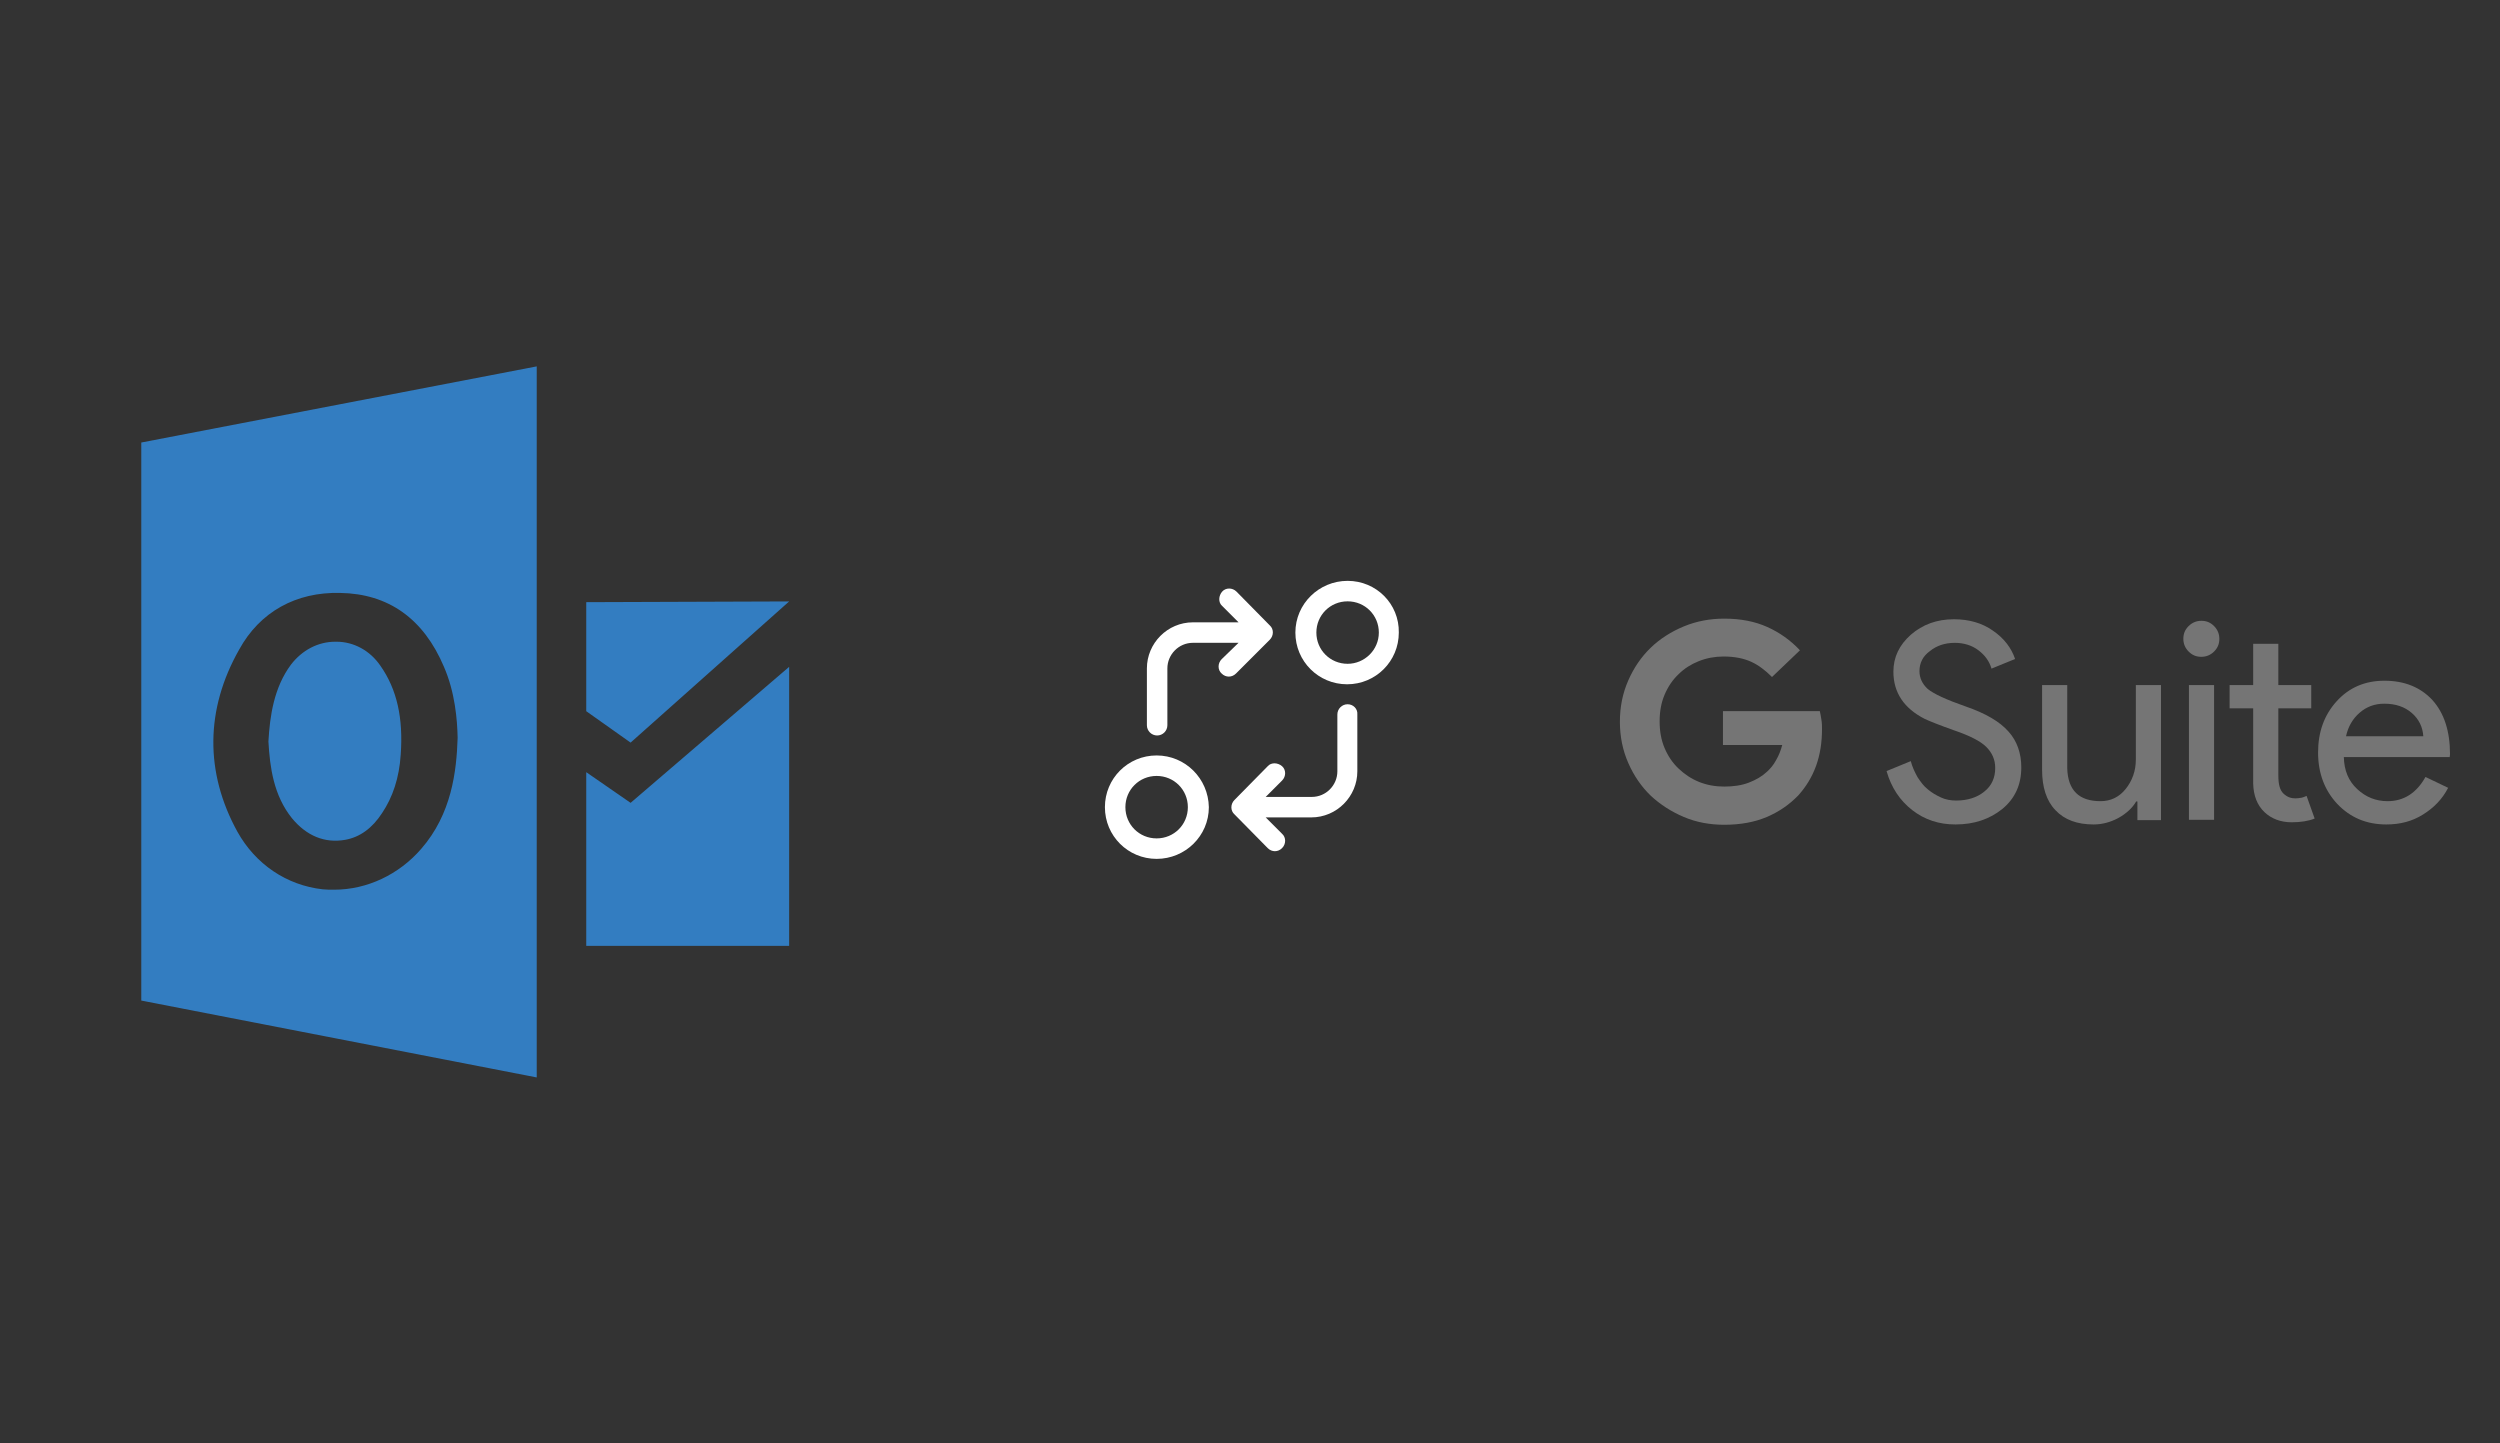 ﻿<?xml version="1.0" encoding="utf-8"?>
<!DOCTYPE svg PUBLIC "-//W3C//DTD SVG 1.1//EN" "http://www.w3.org/Graphics/SVG/1.1/DTD/svg11.dtd">
<svg x="0" y="0" width="672" height="388" xml="http://www.w3.org/XML/1998/namespace" xmlns="http://www.w3.org/2000/svg" xmlns:xlink="http://www.w3.org/1999/xlink" xmlns:xml="http://www.w3.org/XML/1998/namespace" version="1.1">
  <rect width="100%" height="100%" fill="#333333" stroke="none"/>
  <svg x="422" y="66" width="250" height="256" viewBox="0, 0, 249.8, 257.7" xml:space="preserve" enable-background="new 0 0 249.8 257.7" xmlns="http://www.w3.org/2000/svg" xmlns:xlink="http://www.w3.org/1999/xlink" xmlns:xml="http://www.w3.org/XML/1998/namespace" version="1.1">
    <g id="Layer_1" />
    <g id="sync_1_" />
    <g id="add_1_" />
    <g id="move_1_" />
    <g id="transfer_1_" />
    <g id="share_1_" />
    <g id="link_1_" />
    <g id="export_1_" />
    <g id="integrate_1_" />
    <g id="connect_1_" />
    <g id="copy_1_" />
    <g id="convert_1_" />
    <g id="push" />
    <g id="upload_1_" />
    <g id="download_1_" />
    <g id="migrate_1_" />
    <g id="import_export_1_" />
    <g id="create_shared_1_" />
    <g id="auto-sync_1_" />
    <g id="two-way_sync_1_" />
    <g id="one-way_two-way_sync_1_" />
    <g id="view_1_" />
    <g id="access_1_" />
    <g id="edit" />
    <g id="manage_1_" />
    <g id="update_1_" />
    <g id="open_1_" />
    <g id="display_1_" />
    <g id="use_1_" />
    <g id="get_1_" />
    <g id="view_and_manage_1_">
      <g transform="translate(-29.049, -393.193)" id="layer1_1_">
        <g>
          <g transform="matrix(0.84, 0, 0, 0.84, 29.12, 393.348)" id="XMLID_82_">
            <g id="XMLID_83_">
              <path d="M63.9 138.8 C61.8 136.7 59.6 135 57.2 133.9 C54.8 132.8 51.8 132.2 48.3 132.2 C45.5 132.2 42.8 132.7 40.3 133.7 C37.8 134.7 35.6 136.1 33.8 137.9 C31.9 139.7 30.4 141.9 29.3 144.5 C28.2 147.1 27.7 149.9 27.7 153.1 C27.7 156.3 28.2 159.1 29.3 161.7 C30.4 164.3 31.9 166.5 33.8 168.3 C35.7 170.1 37.9 171.6 40.4 172.6 C42.9 173.6 45.6 174.1 48.5 174.1 C51.5 174.1 54.2 173.7 56.5 172.8 C58.8 171.9 60.7 170.8 62.3 169.3 C63.4 168.3 64.4 167.1 65.2 165.6 C66.1 164.1 66.7 162.5 67.2 160.7 L48.1 160.7 L48.1 149.8 L79.3 149.8 C79.5 150.5 79.6 151.4 79.8 152.5 C80 153.6 80 154.6 80 155.6 C80 159.9 79.4 163.8 78.1 167.4 C76.8 171 74.9 174.1 72.4 176.9 C69.5 179.9 66.2 182.2 62.2 183.9 C58.2 185.6 53.6 186.4 48.5 186.4 C43.9 186.4 39.5 185.6 35.5 183.9 C31.5 182.2 27.9 179.9 24.8 177 C21.8 174.1 19.4 170.6 17.6 166.5 C15.8 162.4 14.9 158 14.9 153.2 C14.9 148.4 15.8 144 17.6 139.9 C19.4 135.8 21.8 132.3 24.8 129.4 C27.8 126.5 31.4 124.2 35.5 122.5 C39.6 120.8 44 120 48.5 120 C53.8 120 58.4 120.9 62.4 122.7 C66.4 124.5 69.9 127 72.9 130.2 L63.9 138.8 z" id="XMLID_90_" style="fill:#757575;" />
              <g id="XMLID_84_">
                <path d="M144.2 167.9 C144.2 173.5 142.2 177.9 138.1 181.3 C134 184.6 129 186.3 123 186.3 C117.7 186.3 113.1 184.8 109.1 181.7 C105.1 178.6 102.3 174.4 100.8 169.1 L108.6 165.9 C109.1 167.8 109.9 169.5 110.8 171.1 C111.8 172.6 112.8 174 114.1 175 C115.4 176.1 116.8 176.9 118.3 177.6 C119.8 178.3 121.5 178.6 123.2 178.6 C126.9 178.6 130 177.6 132.3 175.7 C134.7 173.8 135.8 171.2 135.8 168.1 C135.8 165.4 134.8 163.2 132.9 161.3 C131.1 159.5 127.6 157.7 122.6 156 C117.5 154.2 114.4 152.9 113.1 152.3 C106.4 148.9 103 143.8 103 137.1 C103 132.4 104.9 128.5 108.6 125.2 C112.4 121.9 117 120.2 122.5 120.2 C127.3 120.2 131.6 121.4 135.1 123.9 C138.6 126.3 141 129.4 142.2 133 L134.6 136.1 C133.9 133.7 132.5 131.8 130.4 130.2 C128.3 128.6 125.7 127.8 122.8 127.8 C119.6 127.8 116.9 128.7 114.7 130.5 C112.5 132.1 111.4 134.3 111.4 136.9 C111.4 139.1 112.3 141 114 142.6 C115.9 144.2 120 146.1 126.3 148.3 C132.7 150.5 137.3 153.2 140.1 156.4 C142.8 159.4 144.2 163.3 144.2 167.9 z" id="XMLID_89_" style="fill:#757575;" />
                <path d="M189.4 184.9 L181.6 184.9 L181.6 178.9 L181.2 178.9 C180 181 178 182.8 175.5 184.2 C172.9 185.6 170.2 186.3 167.5 186.3 C162.2 186.3 158.1 184.8 155.2 181.7 C152.3 178.7 150.9 174.3 150.9 168.7 L150.9 141.4 L159 141.4 L159 168.2 C159.2 175.3 162.8 178.8 169.7 178.8 C173 178.8 175.7 177.5 177.8 174.9 C179.9 172.3 181.1 169.1 181.1 165.4 L181.1 141.4 L189.2 141.4 L189.2 184.9 z" id="XMLID_88_" style="fill:#757575;" />
                <path d="M208 126.5 C208 128.1 207.5 129.4 206.3 130.6 C205.2 131.7 203.8 132.3 202.2 132.3 C200.6 132.3 199.3 131.8 198.1 130.6 C197 129.5 196.4 128.1 196.4 126.5 C196.4 124.9 196.9 123.6 198.1 122.4 C199.2 121.3 200.6 120.7 202.2 120.7 C203.8 120.7 205.1 121.2 206.3 122.4 C207.4 123.5 208 124.9 208 126.5 z M206.3 141.4 L206.3 184.8 L198.2 184.8 L198.2 141.4 L206.3 141.4 z" id="XMLID_87_" style="fill:#757575;" />
                <path d="M231.3 185.6 C227.8 185.6 224.8 184.5 222.5 182.3 C220.2 180.1 219 177 218.9 173.2 L218.9 148.9 L211.3 148.9 L211.3 141.4 L218.9 141.4 L218.9 128.1 L227 128.1 L227 141.4 L237.6 141.4 L237.6 148.9 L227 148.9 L227 170.5 C227 173.4 227.5 175.3 228.7 176.4 C229.9 177.5 231.1 177.9 232.5 177.9 C233.1 177.9 233.8 177.8 234.4 177.7 C235 177.6 235.6 177.3 236.1 177.1 L238.7 184.4 C236.7 185.2 234.2 185.6 231.3 185.6 L231.3 185.6 z" id="XMLID_86_" style="fill:#757575;" />
                <path d="M261.8 186.3 C255.4 186.3 250.2 184.1 246 179.7 C241.9 175.3 239.8 169.8 239.8 163.1 C239.8 156.5 241.8 151 245.8 146.6 C249.8 142.2 254.9 140 261.2 140 C267.6 140 272.8 142.1 276.6 146.2 C280.4 150.4 282.3 156.2 282.3 163.7 L282.2 164.6 L248.1 164.6 C248.2 168.9 249.6 172.3 252.4 174.9 C255.2 177.5 258.4 178.8 262.2 178.8 C267.4 178.8 271.5 176.2 274.4 171 L281.7 174.5 C279.8 178.2 277 181 273.6 183.1 C270.1 185.3 266.2 186.3 261.8 186.3 L261.8 186.3 z M248.8 157.9 L273.7 157.9 C273.5 154.9 272.3 152.4 270 150.4 C267.7 148.4 264.8 147.4 261.1 147.4 C258 147.4 255.4 148.4 253.2 150.3 C251 152.2 249.5 154.7 248.8 157.9 z" id="XMLID_85_" style="fill:#757575;" />
              </g>
            </g>
          </g>
        </g>
      </g>
    </g>
  </svg>
  <svg x="250" y="107" width="173" height="173" viewBox="0, 0, 68, 125.7" xml:space="preserve" id="Layer_1#1" enable-background="new 0 0 68 125.7" xmlns="http://www.w3.org/2000/svg" xmlns:xlink="http://www.w3.org/1999/xlink" xmlns:xml="http://www.w3.org/XML/1998/namespace" version="1.1">
    <style type="text/css">
	.st0{fill:#FFFFFF;}
</style>
    <g>
      <path d="M37.5 47.2 C38.3 46.4 38.3 45.1 37.5 44.4 L31 37.8 C30.2 37 28.9 37 28.2 37.8 C27.5 38.6 27.4 39.9 28.2 40.6 L31.4 43.8 L22.5 43.8 C17.5 43.8 13.5 47.9 13.5 52.8 L13.5 63.9 C13.5 65 14.4 65.9 15.5 65.9 C16.6 65.9 17.5 65 17.5 63.9 L17.5 52.8 C17.5 50.1 19.7 47.8 22.5 47.8 L31.4 47.8 L28.1 51 C27.3 51.8 27.3 53.1 28.1 53.8 C28.5 54.2 29 54.4 29.5 54.4 C30 54.4 30.5 54.2 30.9 53.8 L37.5 47.2 z" class="st0" style="fill:white;" />
      <path d="M52.7 59.8 C51.6 59.8 50.7 60.7 50.7 61.8 L50.7 72.9 C50.7 75.6 48.5 77.9 45.7 77.9 L36.7 77.9 L39.9 74.7 C40.7 73.9 40.7 72.6 39.9 71.9 C39.1 71.2 37.8 71.1 37.1 71.9 L30.6 78.5 C29.8 79.3 29.8 80.6 30.6 81.3 L37.1 87.9 C37.5 88.3 38 88.5 38.5 88.5 C39 88.5 39.5 88.3 39.9 87.9 C40.7 87.1 40.7 85.8 39.9 85.1 L36.7 81.9 L45.6 81.9 C50.6 81.9 54.6 77.8 54.6 72.9 L54.6 61.8 C54.7 60.7 53.8 59.8 52.7 59.8 z" class="st0" style="fill:white;" />
      <path d="M52.7 35.7 C47.1 35.7 42.5 40.2 42.5 45.8 C42.5 51.4 47 55.9 52.6 55.9 C58.2 55.9 62.7 51.4 62.7 45.8 C62.8 40.2 58.3 35.7 52.7 35.7 z M52.7 51.9 C49.3 51.9 46.6 49.2 46.6 45.8 C46.6 42.4 49.3 39.7 52.7 39.7 C56.1 39.7 58.8 42.4 58.8 45.8 C58.8 49.2 56 51.9 52.7 51.9 z" class="st0" style="fill:white;" />
      <path d="M15.4 69.8 C9.8 69.8 5.3 74.3 5.3 79.9 C5.3 85.5 9.8 90 15.4 90 C21 90 25.6 85.5 25.6 79.9 C25.5 74.3 21 69.8 15.4 69.8 z M15.4 86 C12 86 9.3 83.3 9.3 79.9 C9.3 76.5 12 73.8 15.4 73.8 C18.8 73.8 21.5 76.5 21.5 79.9 C21.5 83.3 18.8 86 15.4 86 z" class="st0" style="fill:white;" />
    </g>
  </svg>
  <svg x="0" y="66" width="250" height="256" viewBox="0, 0, 249.8, 257.7" xml:space="preserve" id="Layer_1#2" enable-background="new 0 0 249.8 257.7" xmlns="http://www.w3.org/2000/svg" xmlns:xlink="http://www.w3.org/1999/xlink" xmlns:xml="http://www.w3.org/XML/1998/namespace" version="1.1">
    <path d="M78.1 155 C73.1 148.8 72.1 141.2 71.7 134.2 C72.1 127.2 73.2 119.6 77.8 113.4 C80.8 109.5 85.1 107.2 89.8 107.2 C89.9 107.2 89.9 107.2 90.1 107.2 C94.8 107.2 99.2 109.6 102 113.7 C106.5 120.1 108.2 127.9 107.5 137.7 C107.1 144.1 105.3 149.3 102.5 153.5 C99.8 157.7 96.4 160.1 92.5 160.8 C86.9 161.8 82 159.7 78.1 155 z M144.3 32.7 L144.3 225.1 L37.3 204.3 L37.3 53.3 L144.3 32.7 z M122.9 133.2 C122.8 128.3 122.2 120.9 119.2 114 C113.7 101 104.2 94.2 91.1 94 C79.2 93.7 69.4 99.1 63.8 109.3 C54.6 125.5 54.5 142.6 63.3 158.6 C68.2 167.4 76.6 173.1 86.4 174.2 C87.3 174.3 88.4 174.3 89.5 174.3 C98.4 174.3 107 170.2 113 163.3 C121.3 153.8 122.6 142.3 122.9 133.2 z M157.7 96.5 L157.7 126 L169.7 134.5 L212.6 96.3 L157.7 96.5 z M157.7 189.5 L212.6 189.5 L212.6 114 L169.7 150.8 L157.7 142.5 L157.7 189.5 z" style="fill:#337DC1;" />
  </svg>
</svg>